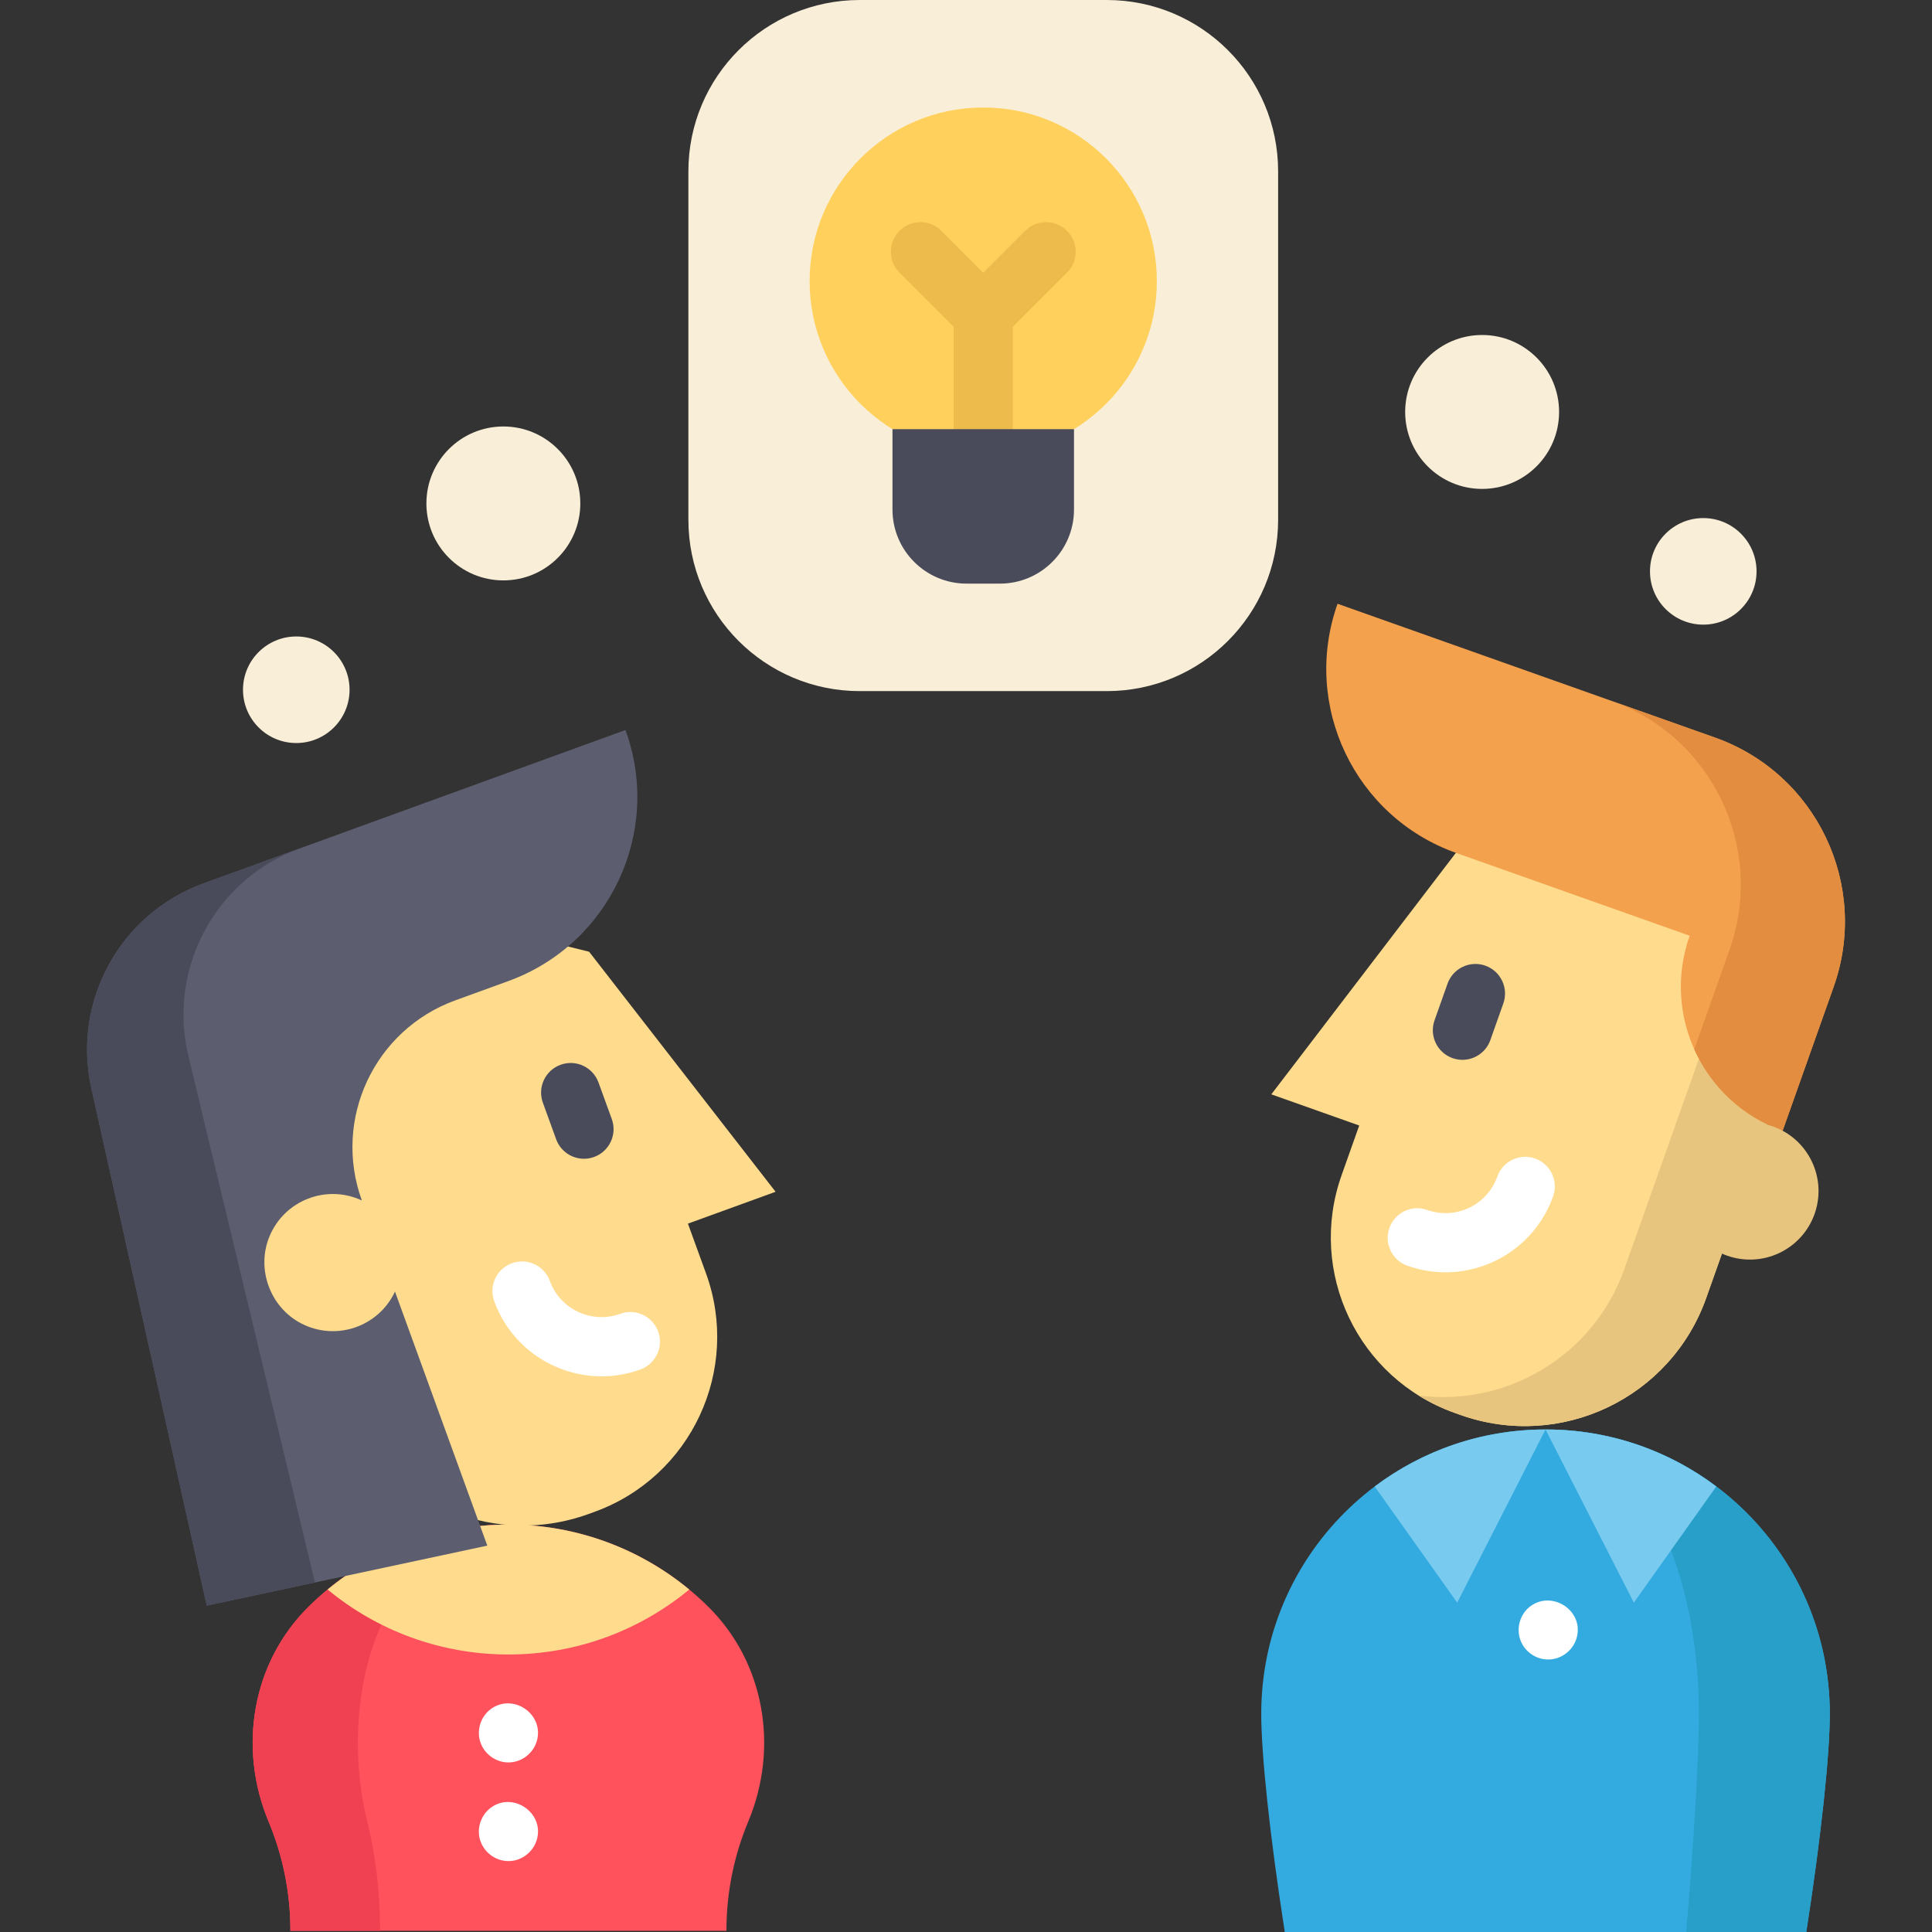 <?xml version="1.0" encoding="iso-8859-1"?>
<!-- Generator: Adobe Illustrator 19.0.0, SVG Export Plug-In . SVG Version: 6.00 Build 0)  -->
<svg version="1.1" id="Capa_1" xmlns="http://www.w3.org/2000/svg" xmlns:xlink="http://www.w3.org/1999/xlink" x="0px" y="0px"
	 viewBox="0 0 512 512" style="enable-background:new 0 0 512 512;" xml:space="preserve">
<rect x="0" y="0" width="512" height="512" fill="#333333" stroke="none"/>
<g>
	<circle style="fill:#F9EED7;" cx="133.395" cy="133.416" r="20.395"/>
	<circle style="fill:#F9EED7;" cx="392.78" cy="109.172" r="20.395"/>
	<circle style="fill:#F9EED7;" cx="451.383" cy="151.416" r="14.12"/>
	<circle style="fill:#F9EED7;" cx="78.517" cy="182.793" r="14.12"/>
</g>
<path style="fill:#FFDC8D;" d="M385.823,226.013l-48.91,64l23.293,8.257l-4.677,13.194c-9.104,25.678,4.333,53.875,30.011,62.978
	l1.548,0.549c26.533,9.407,55.668-4.478,65.074-31.01l29.746-83.905l-46.654-46.733L385.823,226.013z"/>
<path style="fill:#E8C57E;" d="M375.932,369.822c2.962,1.849,6.171,3.409,9.601,4.625l1.548,0.549
	c26.538,9.408,55.674-4.476,65.082-31.013l29.745-83.901l-18.015-18.049l-33.418,94.261
	C422.301,359.351,399.239,372.847,375.932,369.822z"/>
<path style="fill:#F4A14E;" d="M454.465,195.455c26.932,9.548,41.025,39.121,31.477,66.053l-13.53,38.164l0,0
	c-21.077-7.472-32.106-30.616-24.634-51.694l0,0l-61.837-21.923c-26.932-9.548-41.025-39.121-31.477-66.053L454.465,195.455z"/>
<path style="fill:#E28D40;" d="M458.339,251.722c9.548-26.932-4.544-56.505-31.477-66.053l27.603,9.786
	c26.932,9.548,41.025,39.121,31.477,66.053l-13.53,38.164c-10.86-3.85-19.042-11.865-23.411-21.609L458.339,251.722z"/>
<path style="fill:#E8C57E;" d="M455.942,299.232c9.059-4.316,19.902-0.473,24.218,8.586s0.473,19.902-8.586,24.218
	c-9.059,4.316-19.902,0.473-24.218-8.586"/>
<path style="fill:#FFFFFF;" d="M383.054,337.174c-3.347,0-6.748-0.56-10.077-1.74c-4.083-1.448-6.22-5.931-4.772-10.015
	s5.933-6.22,10.015-4.772c3.665,1.299,7.615,1.093,11.126-0.579c3.509-1.672,6.158-4.612,7.457-8.276
	c1.449-4.083,5.932-6.219,10.015-4.772c4.083,1.448,6.22,5.931,4.772,10.015C407.197,329.422,395.505,337.174,383.054,337.174z"/>
<path style="fill:#494B5B;" d="M387.559,280.867c-0.87,0-1.755-0.145-2.621-0.453c-4.083-1.448-6.22-5.931-4.772-10.015l3.445-9.718
	c1.448-4.083,5.933-6.219,10.015-4.772c4.083,1.448,6.22,5.931,4.772,10.015l-3.445,9.718
	C393.813,278.858,390.788,280.867,387.559,280.867z"/>
<path style="fill:#34ABE0;" d="M334.242,454.151c0,10.679,2.217,32.026,6.234,57.849h138.206c4.016-25.823,6.234-47.17,6.234-57.849
	c0-41.606-33.731-75.326-75.337-75.326C367.973,378.825,334.242,412.545,334.242,454.151z"/>
<path style="fill:#279FC9;" d="M450.223,454.151c0,10.679-1.192,32.026-3.357,57.849h31.816c4.016-25.823,6.234-47.17,6.234-57.849
	c0-41.606-33.731-75.326-75.337-75.326C432.024,378.825,450.223,412.545,450.223,454.151z"/>
<g>
	<path style="fill:#78CAEF;" d="M454.836,393.927c-12.603-9.486-28.271-15.103-45.256-15.103l23.407,45.894L454.836,393.927z"/>
	<path style="fill:#78CAEF;" d="M364.313,393.927v0.01l21.859,30.781l23.407-45.894
		C392.594,378.825,376.916,384.441,364.313,393.927z"/>
</g>
<path style="fill:#FFFFFF;" d="M410.285,439.785c-3.274,0-6.288-2.11-7.383-5.199c-1.126-3.177-0.064-6.864,2.645-8.894
	c5.693-4.265,13.994,0.965,12.383,7.974C417.117,437.199,413.923,439.785,410.285,439.785z"/>
<path style="fill:#FF525D;" d="M76.959,511.679c0-10.271-2.06-20.06-5.794-28.972c-8.127-19.443-4.414-42.014,10.553-56.856
	c13.607-13.492,32.339-21.828,53.017-21.828s39.41,8.336,53.017,21.828c14.967,14.841,18.68,37.412,10.553,56.856
	c-3.734,8.911-5.794,18.701-5.794,28.972"/>
<path style="fill:#EF4152;" d="M134.735,404.024c-12.164,0-23.188,8.336-31.199,21.828c-8.807,14.841-10.992,37.412-6.213,56.856
	c2.207,8.911,3.41,18.701,3.41,28.972H76.959c0-10.271-2.06-20.06-5.794-28.972c-8.127-19.443-4.414-42.014,10.553-56.856
	C95.325,412.36,114.059,404.024,134.735,404.024z"/>
<g>
	<path style="fill:#FFDC8D;" d="M156.123,252.221l49.413,63.612l-23.228,8.442l4.782,13.158
		c9.305,25.606-3.909,53.907-29.513,63.213l-1.544,0.561c-26.458,9.615-55.702-4.038-65.317-30.497l-32.39-19.25l1.983-64.417
		l46.284-47.099L156.123,252.221z"/>
	<path style="fill:#FFDC8D;" d="M182.659,421.239c-13.022,10.752-29.714,17.216-47.923,17.216s-34.902-6.464-47.923-17.216
		c13.022-10.752,29.714-17.216,47.923-17.216S169.637,410.487,182.659,421.239z"/>
</g>
<path style="fill:#494B5B;" d="M154.759,307.084c-3.206,0-6.215-1.98-7.373-5.167l-3.522-9.69c-1.48-4.072,0.621-8.572,4.693-10.051
	c4.07-1.481,8.572,0.621,10.051,4.693l3.522,9.69c1.48,4.072-0.621,8.572-4.693,10.051
	C156.554,306.932,155.648,307.084,154.759,307.084z"/>
<path style="fill:#FFFFFF;" d="M159.423,364.739c-12.364,0-23.994-7.64-28.456-19.916c-1.48-4.072,0.621-8.572,4.693-10.052
	c4.073-1.481,8.572,0.621,10.052,4.693c2.741,7.543,11.108,11.451,18.653,8.709c4.071-1.478,8.572,0.62,10.051,4.693
	c1.48,4.072-0.621,8.572-4.693,10.051C166.326,364.154,162.845,364.739,159.423,364.739z"/>
<path style="fill:#5C5E70;" d="M165.762,193.465L53.943,234.102c-22.295,8.103-35.018,31.578-29.647,54.686L54.794,425.5
	l74.349-15.892l-24.468-67.326l-0.001,0.004c-4.366,9.35-15.676,13.24-24.919,8.396c-8.203-4.3-11.882-14.419-8.353-22.983
	c3.975-9.649,15.145-13.928,24.495-9.563l0.003,0.003l0,0c-7.808-21.483,3.279-45.227,24.762-53.035l14.029-5.098
	C161.647,250.212,175.558,220.42,165.762,193.465L165.762,193.465z"/>
<path style="fill:#494B5B;" d="M49.851,279.502c-5.372-23.109,7.353-46.585,29.647-54.686c-9.012,3.275-25.555,9.288-25.555,9.288
	c-22.295,8.103-35.018,31.578-29.647,54.686l30.499,136.712l28.674-6.129L49.851,279.502z"/>
<g>
	<path style="fill:#FFFFFF;" d="M134.741,467.063c-3.419,0-6.515-2.308-7.509-5.572c-1.031-3.388,0.423-7.195,3.473-9.002
		c5.938-3.517,13.458,2.093,11.583,8.817C141.356,464.659,138.232,467.063,134.741,467.063z"/>
	<path style="fill:#FFFFFF;" d="M134.741,493.21c-3.495,0-6.624-2.401-7.56-5.758c-0.885-3.168,0.383-6.643,3.072-8.523
		c5.799-4.055,13.838,1.453,12.09,8.338C141.467,490.711,138.304,493.21,134.741,493.21z"/>
</g>
<path style="fill:#F9EED7;" d="M293.307,183.152h-65.469c-25.08,0-45.41-20.331-45.41-45.41V45.41c0-25.079,20.33-45.41,45.41-45.41
	h65.469c25.08,0,45.41,20.331,45.41,45.41v92.331C338.717,162.821,318.386,183.152,293.307,183.152z"/>
<circle style="fill:#FFD15C;" cx="260.567" cy="74.5" r="46.011"/>
<g>
	<path style="fill:#EDBB4C;" d="M260.572,128.353c-4.332,0-7.844-3.512-7.844-7.844V83.364c0-4.332,3.512-7.844,7.844-7.844
		s7.844,3.512,7.844,7.844v37.144C268.417,124.841,264.905,128.353,260.572,128.353z"/>
	<path style="fill:#EDBB4C;" d="M260.572,91.208c-2.007,0-4.015-0.766-5.546-2.298L238.375,72.26c-3.063-3.063-3.063-8.03,0-11.093
		c3.063-3.063,8.03-3.063,11.093,0l11.104,11.104l11.105-11.104c3.063-3.063,8.03-3.065,11.093,0c3.063,3.063,3.063,8.03,0,11.093
		l-16.652,16.651C264.588,90.443,262.58,91.208,260.572,91.208z"/>
</g>
<path style="fill:#494B5B;" d="M284.622,113.736v21.294c0,10.844-8.791,19.635-19.635,19.635h-8.836
	c-10.844,0-19.635-8.791-19.635-19.635v-21.303"/>
<g>
</g>
<g>
</g>
<g>
</g>
<g>
</g>
<g>
</g>
<g>
</g>
<g>
</g>
<g>
</g>
<g>
</g>
<g>
</g>
<g>
</g>
<g>
</g>
<g>
</g>
<g>
</g>
<g>
</g>
</svg>

